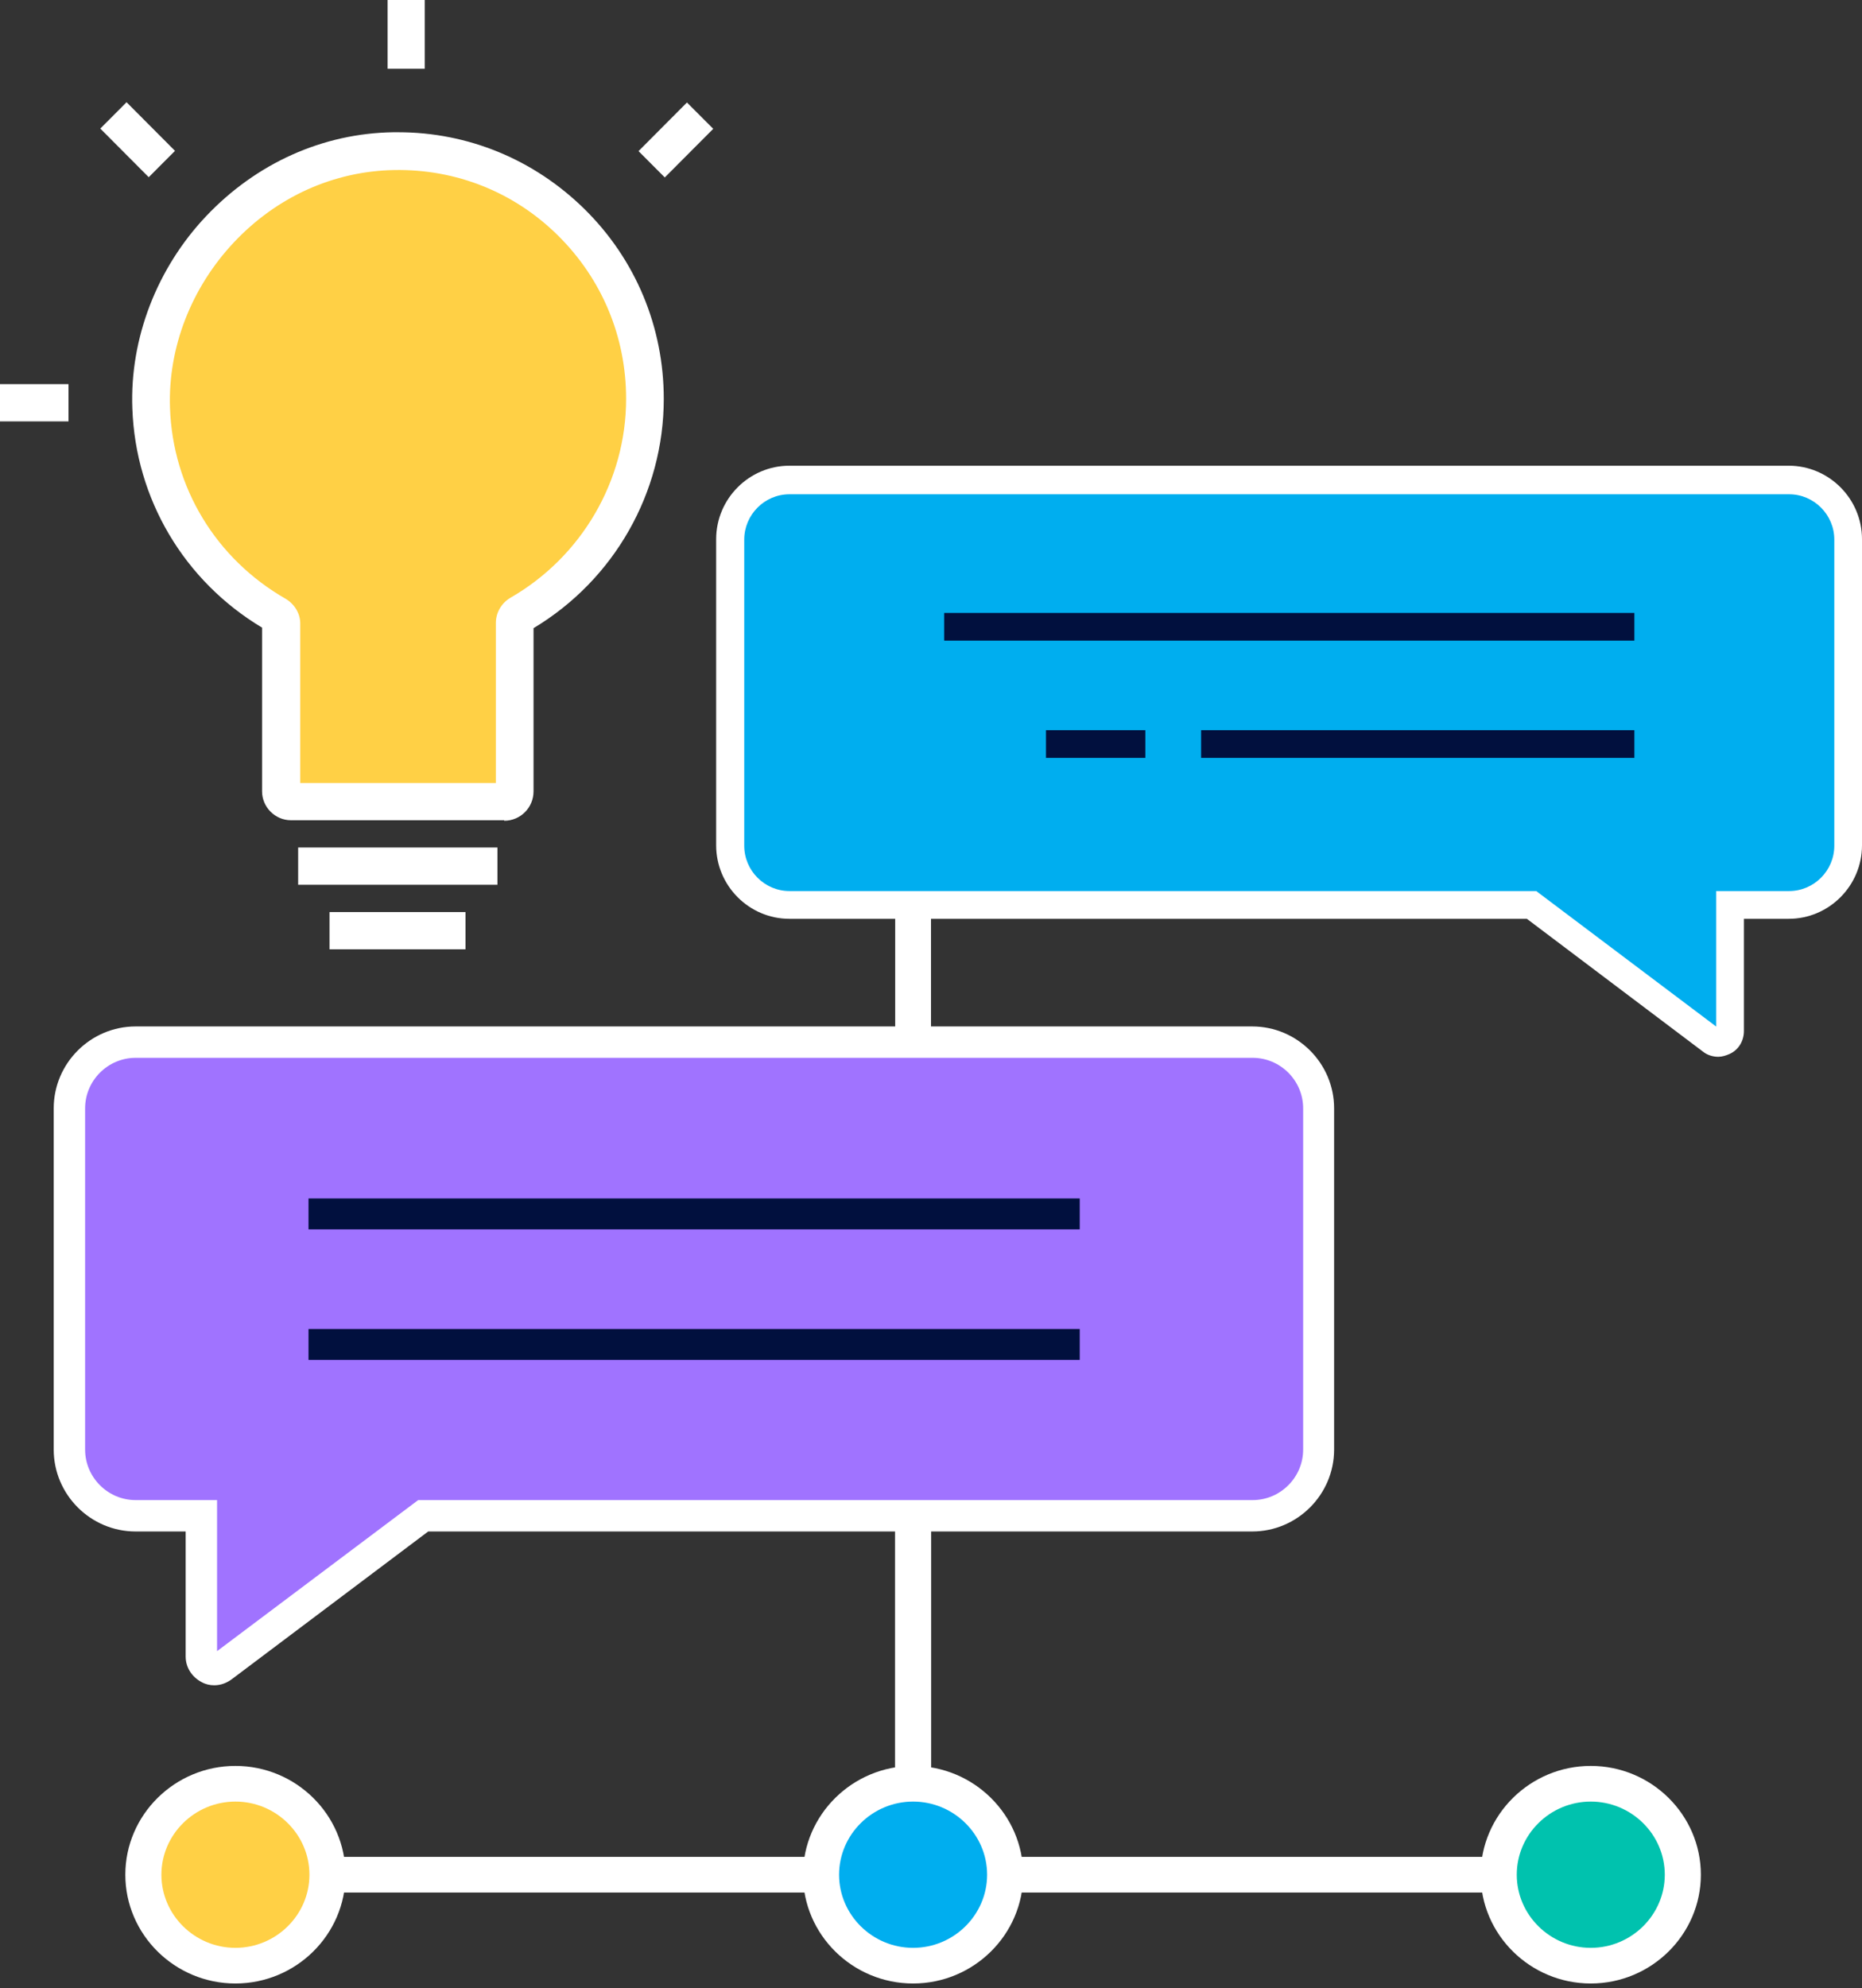 <svg xmlns="http://www.w3.org/2000/svg" width="104" height="111" viewBox="0 0 104 111" fill="none"><rect x="0" y="0" width="104" height="111" fill="#333333" stroke="none"/><path d="M3.712 80.853V62.081C3.712 62.081 3.889 58.144 9.15 58.144H69.483C69.483 58.144 73.803 58.423 73.803 62.589V81.31C73.803 81.31 72.913 84.867 68.847 84.867H23.534L11.31 93.3L11.361 84.536H6.532C6.532 84.536 3.712 84.155 3.712 80.828V80.853Z" fill="#A073FF"></path><path d="M103 46.67V29.584C103 29.584 102.843 26 98.189 26H44.822C44.822 26 41 26.254 41 30.046V47.087C41 47.087 41.787 50.324 45.384 50.324H85.466L96.278 58L96.234 50.023H100.505C100.505 50.023 103 49.676 103 46.647V46.67Z" fill="#00AEEF"></path><path d="M95.972 59C95.676 59 95.358 58.909 95.107 58.704L85.282 51.297H44.094C41.842 51.297 40 49.451 40 47.195V30.102C40 27.846 41.842 26 44.094 26H99.906C102.158 26 104 27.846 104 30.102V47.195C104 49.451 102.158 51.297 99.906 51.297H97.404V57.564C97.404 58.111 97.109 58.613 96.608 58.84C96.404 58.932 96.176 59 95.972 59ZM44.094 27.595C42.706 27.595 41.569 28.735 41.569 30.125V47.218C41.569 48.608 42.706 49.747 44.094 49.747H85.805L95.858 57.313V49.747H99.929C101.316 49.747 102.453 48.608 102.453 47.218V30.125C102.453 28.735 101.316 27.595 99.929 27.595H44.094Z" fill="white"></path><path d="M11.971 94.088C11.717 94.088 11.488 94.037 11.259 93.91C10.726 93.63 10.37 93.097 10.37 92.487V85.502H7.574C5.059 85.502 3 83.444 3 80.929V61.878C3 59.363 5.059 57.306 7.574 57.306H69.94C72.456 57.306 74.515 59.363 74.515 61.878V80.929C74.515 83.444 72.456 85.502 69.94 85.502H23.916L12.937 93.757C12.657 93.961 12.327 94.088 11.971 94.088ZM7.574 59.058C6.024 59.058 4.754 60.328 4.754 61.878V80.929C4.754 82.479 6.024 83.749 7.574 83.749H12.124V92.182L23.357 83.749H69.966C71.516 83.749 72.786 82.479 72.786 80.929V61.878C72.786 60.328 71.516 59.058 69.966 59.058H7.574V59.058Z" fill="white"></path><path d="M91.286 34.22H52.736V35.766H91.286V34.22Z" fill="#01103E"></path><path d="M91.286 40.767H67.087V42.312H91.286V40.767Z" fill="#01103E"></path><path d="M63.972 40.767H58.422V42.312H63.972V40.767Z" fill="#01103E"></path><path d="M60.308 66.907H17.232V68.635H60.308V66.907Z" fill="#01103E"></path><path d="M60.308 74.198H17.232V75.925H60.308V74.198Z" fill="#01103E"></path><path d="M18.317 104.664C18.317 107.471 16.017 109.742 13.175 109.742C10.333 109.742 8.033 107.471 8.033 104.664C8.033 101.857 10.333 99.585 13.175 99.585C16.017 99.585 18.317 101.857 18.317 104.664Z" fill="#FFD045"></path><path d="M56.141 104.664C56.141 107.471 53.842 109.742 51 109.742C48.158 109.742 45.858 107.471 45.858 104.664C45.858 101.857 48.158 99.585 51 99.585C53.842 99.585 56.141 101.857 56.141 104.664Z" fill="#00AEEF"></path><path d="M93.992 104.664C93.992 107.471 91.693 109.742 88.851 109.742C86.009 109.742 83.709 107.471 83.709 104.664C83.709 101.857 86.009 99.585 88.851 99.585C91.693 99.585 93.992 101.857 93.992 104.664Z" fill="#00C2AE"></path><path d="M52 51H50V58H52V51Z" fill="white"></path><path d="M52.008 84.912H49.992V99.458H52.008V84.912Z" fill="white"></path><path d="M45.858 103.668H18.316V105.659H45.858V103.668Z" fill="white"></path><path d="M83.761 103.668H56.219V105.659H83.761V103.668Z" fill="white"></path><path d="M13.149 110.737C9.765 110.737 7 108.007 7 104.664C7 101.321 9.765 98.59 13.149 98.59C16.534 98.59 19.298 101.321 19.298 104.664C19.298 108.007 16.534 110.737 13.149 110.737ZM13.149 100.581C10.876 100.581 9.015 102.418 9.015 104.664C9.015 106.909 10.876 108.747 13.149 108.747C15.423 108.747 17.283 106.909 17.283 104.664C17.283 102.418 15.423 100.581 13.149 100.581Z" fill="white"></path><path d="M51 110.737C47.615 110.737 44.851 108.007 44.851 104.664C44.851 101.321 47.615 98.59 51 98.59C54.385 98.59 57.149 101.321 57.149 104.664C57.149 108.007 54.385 110.737 51 110.737ZM51 100.581C48.726 100.581 46.866 102.418 46.866 104.664C46.866 106.909 48.726 108.747 51 108.747C53.274 108.747 55.134 106.909 55.134 104.664C55.134 102.418 53.274 100.581 51 100.581Z" fill="white"></path><path d="M88.851 110.737C85.466 110.737 82.702 108.007 82.702 104.664C82.702 101.321 85.466 98.59 88.851 98.59C92.235 98.59 95 101.321 95 104.664C95 108.007 92.235 110.737 88.851 110.737V110.737ZM88.851 100.581C86.577 100.581 84.717 102.418 84.717 104.664C84.717 106.909 86.577 108.747 88.851 108.747C91.124 108.747 92.985 106.909 92.985 104.664C92.985 102.418 91.124 100.581 88.851 100.581Z" fill="white"></path><path d="M15.776 44.709V34.923C15.776 34.923 8.063 30.265 8.443 21.446C8.823 12.627 17.033 8.028 22.73 8.496C28.397 8.965 36.87 13.418 36.373 22.472C35.847 31.525 28.806 34.806 28.806 34.806L28.66 44.679H15.835L15.776 44.709Z" fill="#FFD045"></path><path d="M28.164 45.793H16.244C15.367 45.793 14.637 45.06 14.637 44.181V35.04C10.284 32.433 7.567 27.862 7.392 22.794C7.246 18.897 8.765 14.971 11.511 12.071C14.316 9.112 18.026 7.442 21.97 7.383C22.058 7.383 22.145 7.383 22.233 7.383C26.148 7.383 29.829 8.907 32.634 11.661C35.497 14.473 37.074 18.253 37.074 22.266C37.074 27.511 34.299 32.374 29.8 35.07V44.181C29.8 45.09 29.069 45.822 28.164 45.822V45.793ZM16.711 43.712H27.696V34.777C27.696 34.191 28.018 33.663 28.514 33.37C32.487 31.085 34.971 26.837 34.971 22.266C34.971 18.809 33.627 15.586 31.173 13.155C28.719 10.723 25.476 9.434 22.029 9.493C18.64 9.551 15.455 10.987 13.059 13.536C10.693 16.055 9.378 19.395 9.495 22.765C9.641 27.218 12.066 31.202 15.952 33.429C16.448 33.722 16.77 34.249 16.77 34.806V43.771L16.711 43.712Z" fill="white"></path><path d="M27.784 47.316H16.653V49.396H27.784V47.316Z" fill="white"></path><path d="M26.002 50.92H18.406V53H26.002V50.92Z" fill="white"></path><path d="M3.827 21.446H0V23.526H3.827V21.446Z" fill="white"></path><path d="M7.069 5.707L5.602 7.178L8.307 9.893L9.774 8.422L7.069 5.707Z" fill="white"></path><path d="M23.723 0H21.649V3.838H23.723V0Z" fill="white"></path><path d="M38.369 5.722L35.664 8.437L37.131 9.907L39.837 7.192L38.369 5.722Z" fill="white"></path></svg>